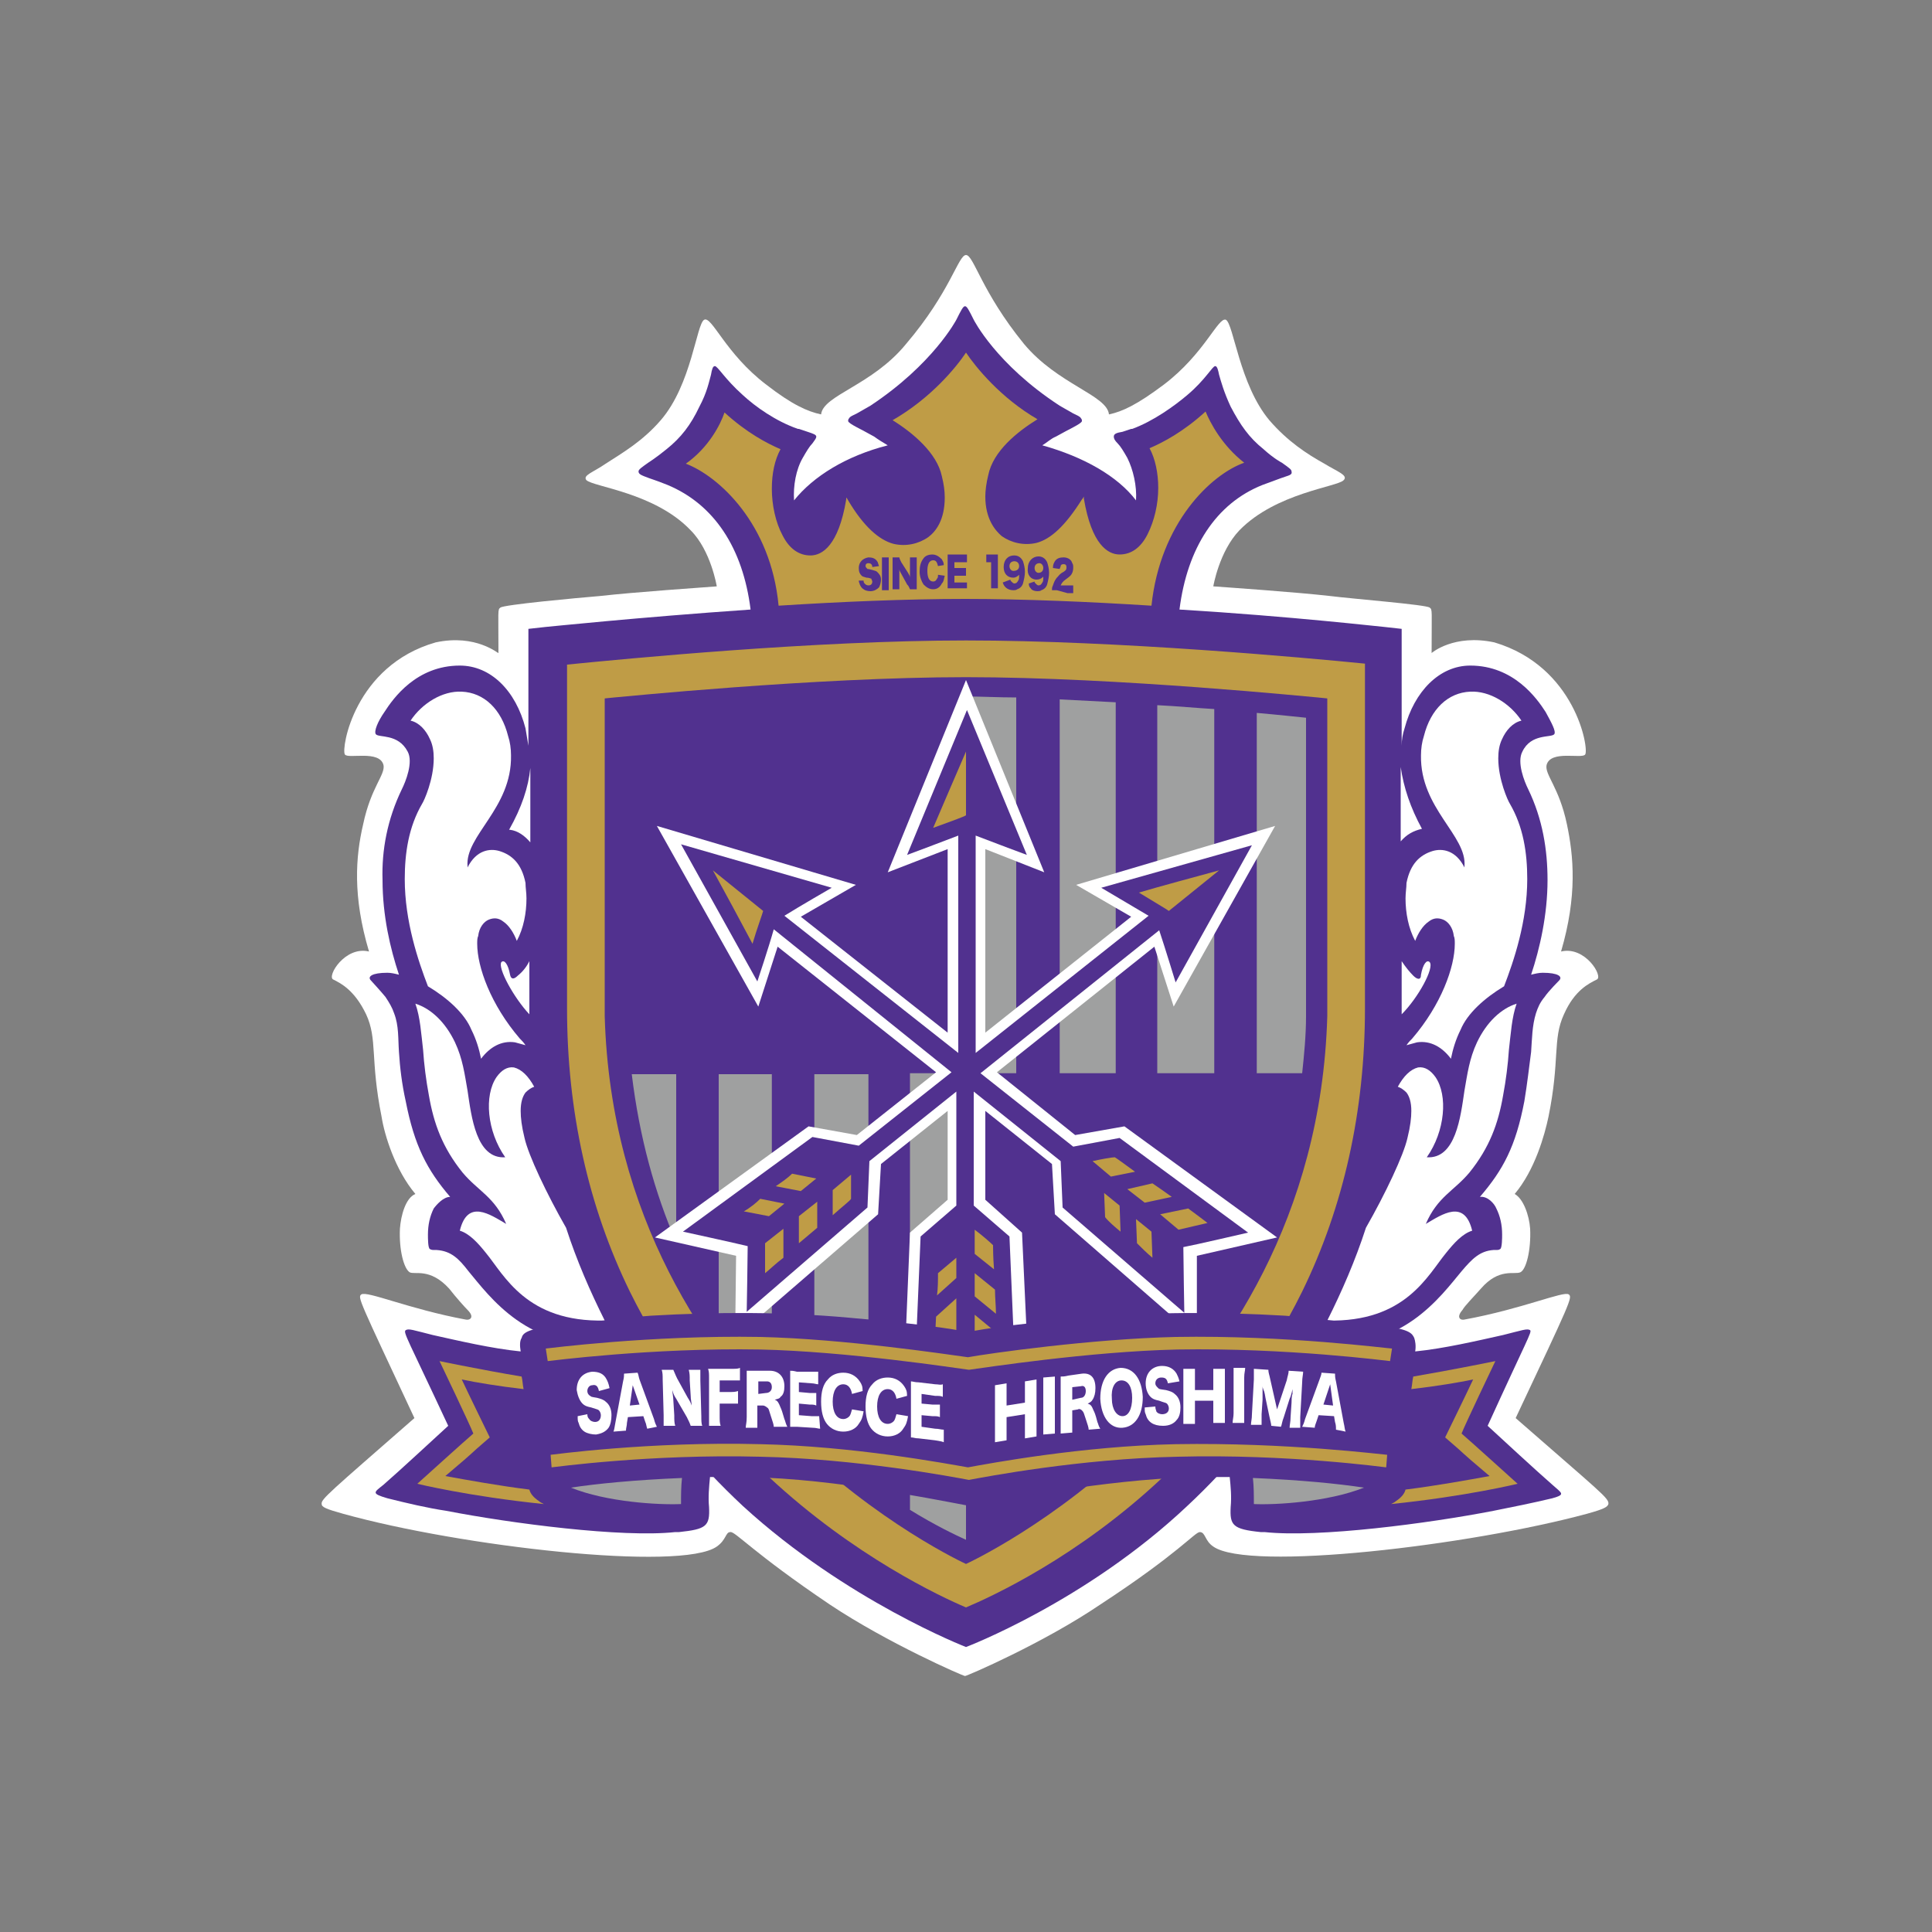 <?xml version="1.0" encoding="utf-8"?>
<!-- Generator: Adobe Illustrator 21.0.0, SVG Export Plug-In . SVG Version: 6.00 Build 0)  -->
<svg version="1.1" id="b46e6ee3-27dd-499e-b264-84fa7d73ec61"
	 xmlns="http://www.w3.org/2000/svg" xmlns:xlink="http://www.w3.org/1999/xlink" x="0px" y="0px" viewBox="0 0 200 200"
	 style="enable-background:new 0 0 200 200;" xml:space="preserve">
<rect x="0" y="0" width="200" height="200" fill="#808080" stroke="none"/>
<style type="text/css">
	.st0{fill:none;}
	.st1{fill:#FFFFFF;}
	.st2{fill:#51318F;}
	.st3{fill:#BF9C46;}
	.st4{fill:#9FA0A0;}
</style>
<title>emb_yamagata01</title>
<rect class="st0" width="200" height="200"/>
<g>
	<path class="st1" d="M100,26.4c0.8,0,1.6,3.8,6,9.2c3.5,4.2,8.6,5.3,8.8,7.3c1.4-0.3,2.9-1,5.7-3.1c4.2-3.2,5.6-7,6.4-6.7
		c0.8,0.4,1.4,6.7,4.5,10.4c1.9,2.2,3.9,3.5,5.7,4.5c1.3,0.8,2.5,1.2,2,1.7c-0.6,0.7-7,1.3-10.8,5.2c-2.1,2.2-2.7,5.8-2.7,5.8
		c1.4,0.1,8.6,0.6,12.1,1c2.4,0.3,10,0.9,10.3,1.2c0.3,0.2,0.2,0.3,0.2,4.7c0,0,2.3-2,6.5-1.1c8.4,2.5,9.8,11,9.4,11.6
		c-0.3,0.5-3.6-0.5-4,1.1c-0.2,1,1.3,2.3,2.1,6.1c0.7,3.3,1.1,7.4-0.6,13.2c2.5-0.6,4.4,2.6,3.7,2.9c-0.8,0.4-2.3,1.1-3.4,3.6
		c-1.2,2.6-0.4,4.7-1.6,10.6c-0.4,1.9-1.4,5.5-3.5,8c0.9,0.5,1.5,2.2,1.6,3.6c0.1,2.2-0.4,4.2-1,4.5c-0.6,0.3-2.2-0.5-4.1,1.7
		c-0.7,0.8-1.7,1.8-1.9,2.2c-0.7,0.8-0.2,1.1,0.2,1c6-1.1,10.3-3,10.8-2.6c0.4,0.3,0.2,0.7-5.5,12.8c8.8,7.7,9.7,8.3,9.6,8.9
		c-0.1,0.3-0.4,0.5-2.2,1c-12.2,3.3-35,6-38.7,3.4c-0.9-0.6-0.8-1.5-1.4-1.5c-0.5,0-2.2,2.2-10.3,7.5c-5.9,4-13.8,7.4-14,7.4
		c-0.2,0-8-3.4-14-7.4c-8-5.4-9.8-7.6-10.3-7.5c-0.5,0-0.4,0.8-1.4,1.5c-3.7,2.6-26.5,0-38.7-3.4c-1.8-0.5-2.2-0.7-2.2-1
		c-0.1-0.5,0.8-1.2,9.6-8.9c-5.7-12.2-5.9-12.5-5.5-12.8c0.6-0.4,4.9,1.5,10.8,2.6c0.4,0.1,1-0.2,0.2-1c-0.3-0.3-1.2-1.3-1.9-2.2
		c-2-2.2-3.6-1.4-4.1-1.7c-0.6-0.4-1.1-2.3-1-4.5c0.1-1.4,0.6-3.2,1.6-3.6c-2.1-2.5-3.2-6.1-3.5-8c-1.2-6-0.4-8-1.6-10.6
		c-1.2-2.5-2.6-3.2-3.4-3.6c-0.7-0.3,1.2-3.5,3.7-2.9c-1.7-5.7-1.4-9.8-0.6-13.2c0.8-3.8,2.3-5.1,2.1-6.1c-0.4-1.6-3.7-0.6-4-1.1
		c-0.4-0.6,1-9.2,9.4-11.6c4.2-0.9,6.5,1.2,6.5,1.1c0-4.4-0.1-4.5,0.2-4.7c0.3-0.3,7.9-1,10.3-1.2c3.5-0.4,10.8-0.9,12.1-1
		c0,0-0.6-3.7-2.7-5.8c-3.7-3.9-10.1-4.5-10.8-5.2c-0.4-0.5,0.7-0.8,2-1.7c1.7-1.1,3.8-2.3,5.7-4.5c3.2-3.7,3.7-10,4.5-10.4
		c0.8-0.4,2.2,3.5,6.4,6.7c2.7,2.1,4.3,2.8,5.7,3.1c0.2-2,5.3-3,8.8-7.3C98.4,30.2,99.2,26.4,100,26.4"/>
	<path class="st2" d="M100,170.5c0,0,12.4-4.7,22.9-14.6c4.5-4.2,9.3-9.8,13.4-17c0.1,0,0.2,0,0.3,0c8.4,1.2,12.6-4.8,14.7-7.3
		c1.1-1.3,1.9-2.1,3.3-2.2c0.6,0,0.5,0,0.7-0.1c0.2-0.1,0.2-1.2,0.2-1.5c0-1-0.2-1.9-0.6-2.7c-0.2-0.5-0.9-1.3-1.7-1.2
		c2.4-2.8,3.7-5.2,4.6-9.9c0.3-1.8,0.5-3.6,0.7-5.1c0.1-1.4,0.1-2.7,0.5-4c0.2-0.6,0.4-1.1,0.9-1.7c0.4-0.6,1.5-1.7,1.5-1.7
		c0.4-0.4-0.1-0.8-1.7-0.8c-0.4,0-0.8,0.1-1.2,0.2c0.9-2.7,1.7-6.2,1.7-9.8c0-3.1-0.5-6.3-2-9.4c-0.4-0.8-1.2-2.8-0.6-3.9
		c0.9-1.9,3-1.4,3.3-1.8c0.2-0.3-0.3-1.2-0.9-2.3c-0.9-1.4-3.3-4.8-7.8-4.8c-3.2,0-5.8,2.7-6.8,6.5c-0.2,0.6-0.3,1.2-0.3,1.8V65.1
		l-1.8-0.2c-0.2,0-9.6-1.1-21.2-1.8c0.8-6.4,3.8-11,8.6-12.9c1.1-0.4,1.9-0.7,1.9-0.7c0.8-0.3,1.2-0.3,1.1-0.7c0-0.2-0.3-0.4-1-0.9
		c0,0-0.8-0.4-1.9-1.4c-1.5-1.2-2.4-2.5-3.4-4.4c-0.7-1.5-1-2.6-1.2-3.3c-0.1-0.5-0.2-0.9-0.4-0.9c-0.3,0-1,1.4-2.9,3
		c-1.3,1.1-3.5,2.7-5.7,3.5l-0.1,0l-0.9,0.3c-0.6,0.1-0.9,0.2-0.9,0.5c0,0.2,0.1,0.4,0.4,0.7c0.3,0.3,0.6,0.8,1,1.5
		c0.6,1.2,1,2.9,0.9,4.4c-1.9-2.5-5.4-4.5-9.7-5.7c0.5-0.3,0.9-0.7,1.4-0.9c1.4-0.8,2.6-1.3,2.7-1.6c0-0.1,0-0.2-0.1-0.3
		c-0.1-0.2-0.4-0.3-0.8-0.5l-1.4-0.8c-6.6-4.3-8.9-8.9-8.9-8.9c-0.5-1-0.7-1.4-0.9-1.4c-0.2,0-0.4,0.4-0.9,1.4c0,0-2.4,4.6-8.9,8.9
		l-1.4,0.8c-0.4,0.2-0.7,0.3-0.8,0.5c-0.1,0.1-0.1,0.2-0.1,0.3c0.1,0.3,1.3,0.8,2.7,1.6c0.4,0.3,0.9,0.6,1.4,0.9
		c-4.3,1.1-7.7,3.2-9.7,5.7c-0.1-1.5,0.2-3.2,0.9-4.4c0.4-0.7,0.7-1.2,1-1.5c0.2-0.3,0.4-0.5,0.4-0.7c0-0.2-0.3-0.3-0.9-0.5
		l-0.9-0.3l-0.1,0c-2.3-0.8-4.4-2.3-5.7-3.5c-1.9-1.7-2.6-3-2.9-3c-0.2,0-0.3,0.3-0.4,0.9c-0.2,0.7-0.4,1.8-1.2,3.3
		c-0.9,1.9-1.9,3.2-3.4,4.4c-1.1,0.9-1.9,1.4-1.9,1.4c-0.7,0.5-1,0.7-1,0.9c0,0.3,0.3,0.4,1.1,0.7c0,0,0.9,0.3,1.9,0.7
		c4.8,2,7.8,6.5,8.6,12.9c-11.6,0.8-21.1,1.8-21.2,1.8l-1.8,0.2v12.1c-0.1-0.6-0.2-1.2-0.3-1.8c-1-3.9-3.6-6.5-6.8-6.5
		c-4.5,0-6.9,3.4-7.8,4.8c-0.7,1-1.1,2-0.9,2.3c0.3,0.4,2.3-0.1,3.3,1.8c0.6,1.1-0.2,3.1-0.6,3.9c-1.5,3.1-2.1,6.3-2,9.4
		c0,3.7,0.8,7.1,1.7,9.8c-0.4-0.1-0.8-0.2-1.2-0.2c-1.6,0-2.1,0.4-1.7,0.8c0,0,1.1,1.2,1.5,1.7c0.4,0.6,0.7,1.1,0.9,1.7
		c0.5,1.3,0.4,2.6,0.5,4c0.1,1.6,0.3,3.3,0.7,5.1c0.9,4.6,2.2,7.1,4.6,9.9c-0.7,0-1.4,0.8-1.7,1.2c-0.4,0.8-0.6,1.7-0.6,2.7
		c0,0.4,0,1.4,0.2,1.5c0.2,0.1,0.2,0.1,0.7,0.1c1.5,0.1,2.3,0.9,3.3,2.2c2.1,2.5,6.3,8.5,14.7,7.3c0.1,0,0.2,0,0.3,0
		c4,7.2,8.9,12.8,13.4,17C87.6,165.7,100,170.5,100,170.5 M54.9,79.5v7.7c-0.6-0.7-1.3-1.2-2.1-1.3c0,0,0,0-0.1,0
		C54,83.6,54.7,81.5,54.9,79.5 M51.9,99.6c0.3-0.3,0.7,0.2,0.9,1.3c0.1,0.5,0.4,0.5,0.8,0.1c0.5-0.4,0.9-0.9,1.2-1.5v4.8
		c0,0.3,0,0.5,0,0.7C53.2,103.3,51.5,100.2,51.9,99.6 M147.2,85.8C147.2,85.8,147.2,85.8,147.2,85.8c-0.9,0.2-1.6,0.6-2.2,1.3v-7.7
		C145.3,81.5,146,83.6,147.2,85.8 M145.1,105c0-0.3,0-0.5,0-0.7v-4.8c0.4,0.6,0.8,1.1,1.2,1.5c0.4,0.4,0.8,0.5,0.8-0.1
		c0.2-1.1,0.6-1.6,0.9-1.3C148.5,100.2,146.8,103.3,145.1,105"/>
	<path class="st3" d="M100,36.5c1,1.5,3.6,4.7,7.4,6.9c-2.1,1.3-4.6,3.3-5.1,5.8c-0.2,0.8-0.3,1.6-0.3,2.2c0,2.3,1,3.5,1.7,4.1
		c1,0.7,2.3,1,3.6,0.7c1.5-0.4,3-1.8,4.7-4.5c0,0,0.1-0.1,0.2-0.3c0,0.1,0,0.2,0,0.2c0.8,4.8,2.5,5.8,3.7,5.8c1.2,0,2.2-0.7,2.9-2.1
		c0.7-1.4,1.1-3.1,1.1-4.8c0-1.5-0.3-3-0.9-4.1c1.4-0.6,3.5-1.7,5.8-3.8c0.5,1.2,1.7,3.5,4,5.3c-3.4,1.2-8.7,6.2-9.6,14.8
		c-6.3-0.4-13.2-0.7-19.3-0.7c-6.2,0-13,0.3-19.3,0.7C79.8,54.2,74.4,49.3,71,48c2.4-1.7,3.6-4.1,4-5.3c2.3,2.1,4.4,3.2,5.8,3.8
		c-0.6,1.1-0.9,2.5-0.9,4.1c0,1.7,0.4,3.5,1.1,4.8c0.7,1.4,1.7,2.1,2.9,2.1c1.2,0,2.9-1,3.7-5.8c0,0,0-0.1,0-0.2
		c0.1,0.1,0.2,0.3,0.2,0.3c1.6,2.7,3.2,4.1,4.7,4.5c1.3,0.3,2.6,0,3.6-0.7c0.8-0.6,1.7-1.8,1.7-4.1c0-0.7-0.1-1.4-0.3-2.2
		c-0.5-2.4-3-4.5-5.1-5.8C96.4,41.2,99,38,100,36.5"/>
	<path class="st2" d="M89.4,60.1c0,0.1,0,0.2,0.1,0.3c0.1,0.1,0.2,0.2,0.4,0.2c0.3,0,0.4-0.2,0.4-0.4c0-0.1-0.1-0.2-0.1-0.3
		c-0.1,0-0.2-0.1-0.5-0.1c-0.3-0.1-0.4-0.1-0.5-0.2c-0.2-0.2-0.3-0.4-0.3-0.8c0-0.6,0.4-1,1-1.1c0.4,0,0.7,0.1,0.9,0.4
		c0.1,0.1,0.1,0.3,0.2,0.5l-0.7,0.1c0-0.3-0.2-0.4-0.4-0.4c-0.2,0-0.3,0.1-0.3,0.3c0,0.1,0.1,0.2,0.2,0.3c0.1,0,0.1,0,0.5,0.1
		c0.3,0.1,0.4,0.1,0.5,0.2c0.2,0.2,0.4,0.4,0.4,0.8c0,0.3-0.1,0.6-0.2,0.8c-0.2,0.2-0.5,0.4-0.9,0.4c-0.3,0-0.6-0.1-0.7-0.2
		c-0.2-0.1-0.3-0.3-0.4-0.5c0-0.1-0.1-0.2-0.1-0.4L89.4,60.1z"/>
	<path class="st2" d="M92,57.7c0,0.2,0,0.3,0,0.6l0,2.2c0,0.3,0,0.4,0,0.6l-0.7,0c0-0.2,0-0.3,0-0.6l0-2.2c0-0.3,0-0.4,0-0.6
		L92,57.7z"/>
	<path class="st2" d="M94,59.3c0.1,0.2,0.2,0.3,0.2,0.5c0-0.2,0-0.4,0-0.6l0-0.9c0-0.3,0-0.4,0-0.6l0.7,0c0,0.2,0,0.4,0,0.6l0,2.1
		c0,0.2,0,0.4,0,0.6l-0.7,0c-0.1-0.2-0.1-0.3-0.3-0.5l-0.6-1.1c-0.1-0.2-0.2-0.3-0.2-0.5c0,0.2,0,0.4,0,0.6l0,0.9c0,0.3,0,0.5,0,0.6
		l-0.7,0c0-0.2,0-0.3,0-0.6l0-2.1c0-0.2,0-0.4,0-0.6l0.7,0c0,0.1,0.1,0.3,0.2,0.5L94,59.3z"/>
	<path class="st2" d="M97.1,58.6c-0.1-0.4-0.2-0.6-0.5-0.6c-0.4,0-0.6,0.4-0.6,1.1c0,0.7,0.2,1.1,0.6,1.1c0.2,0,0.3-0.1,0.4-0.3
		c0.1-0.1,0.1-0.2,0.1-0.4l0.7,0.1c-0.1,0.4-0.1,0.6-0.3,0.8C97.3,60.8,97,61,96.6,61c-0.4,0-0.7-0.2-1-0.5
		c-0.2-0.3-0.4-0.8-0.4-1.3c0-0.6,0.1-1,0.4-1.4c0.2-0.3,0.6-0.4,0.9-0.4c0.4,0,0.7,0.2,1,0.5c0.1,0.2,0.2,0.3,0.2,0.6L97.1,58.6z"
		/>
	<path class="st2" d="M100.1,60.9c-0.1,0-0.3,0-0.5,0h-1c-0.2,0-0.3,0-0.5,0c0-0.2,0-0.3,0-0.6V58c0-0.3,0-0.4,0-0.6
		c0.1,0,0.2,0,0.5,0h1c0.2,0,0.3,0,0.5,0v0.8c-0.1,0-0.3,0-0.5,0h-0.8v0.6h0.7c0.2,0,0.3,0,0.5,0v0.8c-0.2,0-0.3,0-0.5,0h-0.7v0.7
		h0.8c0.2,0,0.4,0,0.5,0V60.9z"/>
	<path class="st2" d="M102.1,57.4c0.1,0,0.2,0,0.4,0h0.4c0.2,0,0.3,0,0.4,0c0,0.2,0,0.4,0,0.7v2.2c0,0.2,0,0.4,0,0.6h-0.7
		c0-0.2,0-0.4,0-0.6v-2.1h-0.1c-0.1,0-0.3,0-0.4,0V57.4z"/>
	<path class="st2" d="M104.6,60c0,0.1,0,0.1,0.1,0.2c0.1,0.1,0.2,0.2,0.3,0.2c0.2,0,0.3-0.1,0.4-0.3c0.1-0.1,0.1-0.3,0.1-0.6
		c-0.2,0.2-0.4,0.3-0.6,0.3c-0.6,0-1-0.4-1-1.1c0-0.7,0.4-1.2,1.1-1.2c0.4,0,0.7,0.2,0.9,0.6c0.1,0.3,0.2,0.7,0.2,1.1
		c0,0.4-0.1,0.8-0.2,1.2c-0.1,0.3-0.3,0.5-0.6,0.6c-0.1,0.1-0.3,0.1-0.4,0.1c-0.3,0-0.6-0.1-0.8-0.3c-0.1-0.1-0.2-0.2-0.3-0.5
		L104.6,60z M105.5,58.6c0-0.3-0.2-0.5-0.5-0.5s-0.5,0.2-0.5,0.5c0,0.3,0.2,0.5,0.4,0.5C105.3,59.1,105.5,58.9,105.5,58.6"/>
	<path class="st2" d="M107.1,60.2c0,0.1,0,0.1,0.1,0.2c0.1,0.1,0.2,0.2,0.3,0.2c0.2,0,0.3-0.1,0.4-0.3c0.1-0.1,0.1-0.3,0.1-0.6
		c-0.2,0.2-0.4,0.3-0.7,0.3c-0.6,0-1-0.5-0.9-1.2c0-0.7,0.5-1.2,1.1-1.2c0.4,0,0.7,0.2,0.9,0.6c0.1,0.3,0.2,0.7,0.2,1.1
		c0,0.4-0.1,0.8-0.2,1.2c-0.1,0.3-0.3,0.5-0.6,0.6c-0.1,0.1-0.3,0.1-0.4,0.1c-0.3,0-0.6-0.1-0.7-0.3c-0.1-0.1-0.2-0.2-0.2-0.5
		L107.1,60.2z M108,58.8c0-0.3-0.2-0.5-0.4-0.5c-0.3,0-0.5,0.2-0.5,0.5c0,0.3,0.2,0.5,0.4,0.5C107.8,59.3,108,59.1,108,58.8"/>
	<path class="st2" d="M109.4,61.1c-0.3,0-0.4,0-0.5,0c0-0.2,0-0.3,0.1-0.5c0.1-0.3,0.2-0.6,0.5-0.9c0.1-0.1,0.2-0.3,0.6-0.5
		c0.3-0.2,0.3-0.3,0.3-0.5c0-0.2-0.1-0.3-0.3-0.3c-0.2,0-0.3,0.1-0.3,0.2c0,0.1-0.1,0.2-0.1,0.3l-0.7-0.1c0-0.4,0.1-0.5,0.2-0.7
		c0.2-0.3,0.5-0.4,0.9-0.4c0.4,0,0.8,0.2,0.9,0.6c0.1,0.1,0.1,0.3,0.1,0.5c0,0.3-0.1,0.6-0.3,0.8c-0.1,0.1-0.1,0.1-0.5,0.4
		c-0.3,0.2-0.4,0.4-0.5,0.6l0.8,0c0.2,0,0.4,0,0.5,0v0.8c-0.2,0-0.3,0-0.6,0L109.4,61.1z"/>
	<path class="st1" d="M41.9,91c0,4.4,1.4,8.5,2.4,11.1c2,1.2,3.8,2.8,4.5,4.5c0.5,1,0.8,2,1,3c0.9-1.2,2.1-1.9,3.5-1.7
		c0.4,0.1,0.7,0.2,1.1,0.3c-0.2-0.3-0.4-0.5-0.6-0.7c-3-3.5-4.4-7.4-4.4-9.8c0-0.3,0-0.6,0.1-0.8c0.1-0.9,0.6-1.5,1.1-1.7
		c0.5-0.2,1-0.2,1.5,0.2c0.6,0.4,1.1,1.2,1.4,2c0.7-1.3,1-2.9,1-4.4c0-0.6-0.1-1.1-0.1-1.6c-0.4-2-1.4-2.9-2.7-3.3
		c-1-0.3-2.4-0.1-3.3,1.7l0-0.1c-0.3-3.2,4.6-6,4.5-11.5c0-0.7-0.1-1.4-0.3-2c-0.7-2.8-2.5-4.5-4.8-4.6c-2-0.1-4.1,1.2-5.3,3
		c0.9,0.2,1.6,1,2,1.9c0.3,0.6,0.4,1.3,0.4,2c0,2.2-1,4.4-1.2,4.7C42.3,85.6,41.9,88.3,41.9,91"/>
	<path class="st1" d="M54.3,117.8c-0.3-1.2-0.4-2.1-0.4-2.8c0-0.9,0.2-1.5,0.5-1.9c0.3-0.3,0.6-0.5,0.9-0.6c-0.6-1.1-1.3-1.8-2.1-2
		c-0.7-0.1-1.3,0.3-1.8,1c-1.3,1.9-1,5.6,0.9,8.3c-3,0.2-3.5-4.2-3.9-6.9c-0.3-1.7-0.5-3.3-1.3-5c-1-2.1-2.5-3.5-4.1-4
		c0.5,1.4,0.6,3.1,0.8,4.8c0.1,1.5,0.3,3.1,0.6,4.7c0.5,2.9,1.4,5.4,3.5,8c1.6,1.9,3.3,2.5,4.5,5.3c-1.7-1-4-2.6-4.8,0.7
		c1,0.3,1.9,1.3,2.7,2.3c1.9,2.3,4.2,7.2,12.3,7c-1.5-3-2.9-6.2-4-9.6C56.6,123.6,54.7,119.6,54.3,117.8"/>
	<path class="st1" d="M158.1,91c0,4.4-1.4,8.5-2.4,11.1c-2,1.2-3.8,2.8-4.5,4.5c-0.5,1-0.8,2-1,3c-0.9-1.2-2.1-1.9-3.5-1.7
		c-0.4,0.1-0.7,0.2-1.1,0.3c0.2-0.3,0.4-0.5,0.6-0.7c3-3.5,4.4-7.4,4.4-9.8c0-0.3,0-0.6-0.1-0.8c-0.1-0.9-0.6-1.5-1.1-1.7
		c-0.5-0.2-1-0.2-1.5,0.2c-0.6,0.4-1.1,1.2-1.4,2c-0.7-1.3-1-2.9-1-4.4c0-0.6,0.1-1.1,0.1-1.6c0.4-2,1.4-2.9,2.7-3.3
		c1-0.3,2.4-0.1,3.3,1.7l0-0.1c0.3-3.2-4.6-6-4.5-11.5c0-0.7,0.1-1.4,0.3-2c0.7-2.8,2.5-4.5,4.8-4.6c2-0.1,4.1,1.2,5.3,3
		c-0.9,0.2-1.6,1-2,1.9c-0.3,0.6-0.4,1.3-0.4,2c0,2.2,1,4.4,1.2,4.7C157.7,85.6,158.1,88.3,158.1,91"/>
	<path class="st1" d="M145.7,117.8c0.3-1.2,0.4-2.1,0.4-2.8c0-0.9-0.2-1.5-0.5-1.9c-0.3-0.3-0.6-0.5-0.9-0.6c0.6-1.1,1.3-1.8,2.1-2
		c0.7-0.1,1.3,0.3,1.8,1c1.3,1.9,1,5.6-0.9,8.3c3,0.2,3.5-4.2,3.9-6.9c0.3-1.7,0.5-3.3,1.3-5c1-2.1,2.5-3.5,4.1-4
		c-0.5,1.4-0.6,3.1-0.8,4.8c-0.1,1.5-0.3,3.1-0.6,4.7c-0.5,2.9-1.4,5.4-3.5,8c-1.6,1.9-3.3,2.5-4.5,5.3c1.7-1,4-2.6,4.8,0.7
		c-1,0.3-1.9,1.3-2.7,2.3c-1.9,2.3-4.2,7.2-12.3,7c1.5-3,2.9-6.2,4-9.6C143.4,123.6,145.3,119.6,145.7,117.8"/>
	<path class="st3" d="M100,66.3c-15.7,0-35.3,1.9-41.3,2.5v35.6c0,10.6,2.2,20.5,6.5,29.3c3.5,7.1,8.3,13.5,14.4,19.2
		c8.8,8.2,17.8,12.4,20.4,13.5c2.6-1.1,11.6-5.2,20.4-13.5c6.1-5.6,10.9-12.1,14.4-19.2c4.3-8.8,6.5-18.7,6.5-29.3V68.7
		C135.3,68.1,115.7,66.3,100,66.3"/>
	<path class="st2" d="M136.4,72.2c-0.2,0-20.7-2.1-36.4-2.1c-15.7,0-36.2,2.1-36.4,2.1l-1,0.1l0,32.9c0.6,20.9,10.7,35.1,19.1,43.5
		c9.1,9,18.3,13.2,18.3,13.2s9.2-4.2,18.3-13.2c8.4-8.3,18.5-22.6,19.1-43.5l0-32.9L136.4,72.2z"/>
	<path class="st4" d="M130.1,111.1h4.7c0.2-1.9,0.4-3.9,0.4-5.9V74.3c-1-0.1-2.8-0.3-5.1-0.5V111.1z"/>
	<path class="st4" d="M119.8,73v38.1h5.9V73.4C123.9,73.3,121.9,73.1,119.8,73"/>
	<path class="st4" d="M65.4,111.2c0.8,6.6,2.4,12.3,4.6,17.4v-17.4L65.4,111.2z"/>
	<path class="st4" d="M89.9,111.2l-5.6,0v37.7c1.9,1.8,3.8,3.3,5.6,4.6V111.2z"/>
	<path class="st4" d="M109.7,111.1h5.8V72.7c-1.9-0.1-3.8-0.2-5.8-0.3V111.1z"/>
	<path class="st4" d="M74.4,137c1.8,2.8,3.7,5.2,5.5,7.4v-33.2l-5.5,0V137z"/>
	<path class="st4" d="M100,111.1h5.2V72.2c-1.8,0-3.6-0.1-5.2-0.1V111.1z"/>
	<path class="st4" d="M100,111.1l-5.8,0v45.2c2.6,1.6,4.7,2.6,5.8,3.1V111.1z"/>
	<polygon class="st1" points="132.2,128.1 116.4,116.6 111.3,117.5 103.2,111 119.5,98 121.5,104.2 132,85.5 111.4,91.6 117.1,94.9 
		102,106.9 102,87.9 108.1,90.3 100,70.4 91.9,90.3 98.1,87.9 98.1,106.9 82.9,94.9 88.6,91.6 68,85.5 78.5,104.2 80.5,98 96.9,111 
		88.7,117.5 83.7,116.6 67.8,128.1 76.2,130 76.1,138.5 90.9,125.7 91.2,120.5 98.1,115 98.1,124.2 94.2,127.6 93.4,147.1 
		100,141.8 106.7,147.1 105.8,127.6 102,124.2 102,115 108.9,120.5 109.2,125.7 123.9,138.5 123.9,130 	"/>
	<path class="st2" d="M115.9,117.8l-4.8,0.9l-9.6-7.6L120,96.3c0.6,1.8,1.7,5.4,1.7,5.4l7.9-14.2L114,91.9c0,0,3.2,1.9,4.9,2.9
		L101,109l0-22.5c1.8,0.7,5.3,2,5.3,2l-6.2-15l-6.2,15c0,0,3.5-1.3,5.3-2l0,22.5L81.2,94.8c1.6-1,4.9-2.9,4.9-2.9l-15.6-4.5
		l7.9,14.2c0,0,1.2-3.6,1.7-5.4L98.5,111l-9.6,7.6l-4.8-0.9l-13.4,9.8c0,0,5.5,1.2,6.7,1.5c0,1.1-0.1,6.8-0.1,6.8L89.8,125l0.2-4.8
		l9-7.2l0,11.8l-3.7,3.2l-0.7,16.6c0,0,4.4-3.6,5.3-4.3c0.9,0.7,5.3,4.3,5.3,4.3l-0.7-16.6l-3.7-3.2l0-11.8l9,7.2l0.2,4.8l12.6,10.9
		c0,0-0.1-5.7-0.1-6.8c1.1-0.2,6.7-1.5,6.7-1.5L115.9,117.8z"/>
	<path class="st3" d="M100,77.8c-0.9,2.1-2.6,6-3.4,7.9c1.4-0.5,3.3-1.2,3.4-1.3V77.8z"/>
	<path class="st3" d="M96.9,136.3c-0.1,1.7-0.1,3.3-0.2,4.3c0.7-0.6,1.6-1.3,2.3-1.9v-4.3L96.9,136.3z"/>
	<path class="st3" d="M97,134.1l2-1.8v-2.1l-1.9,1.6C97.1,132.6,97.1,133.3,97,134.1"/>
	<path class="st3" d="M100.9,127.3v2.5l2,1.6c-0.1-1.3-0.1-2.3-0.1-2.5C102.5,128.6,101.7,127.9,100.9,127.3"/>
	<path class="st3" d="M100.9,134.2l2.2,1.8c0-0.8-0.1-1.7-0.1-2.5l-2.1-1.7V134.2z"/>
	<path class="st3" d="M100.9,138.6c0.7,0.6,1.7,1.3,2.4,1.9c0-0.6-0.1-1.5-0.1-2.5l-2.3-1.9V138.6z"/>
	<path class="st3" d="M126.2,90.1c-2.2,0.6-6.3,1.7-8.3,2.3c1.3,0.8,3,1.8,3.1,1.9L126.2,90.1z"/>
	<path class="st3" d="M80.3,122.8l2.6,0.5l1.6-1.3l-2.5-0.5C81.6,121.9,80.9,122.4,80.3,122.8"/>
	<path class="st3" d="M77,125.4l2.6,0.5l1.6-1.3l-2.5-0.5C78.3,124.5,77.7,125,77,125.4"/>
	<path class="st3" d="M88.1,121.6l-1.9,1.6l0,2.6c1-0.9,1.8-1.5,1.9-1.7C88.1,123.7,88.1,122.6,88.1,121.6"/>
	<path class="st3" d="M82.7,125.9l0,2.8c0.6-0.5,1.3-1.1,1.9-1.6l0-2.7L82.7,125.9z"/>
	<path class="st3" d="M79.2,128.7c0,0.9,0,2.2,0,3.1c0.5-0.4,1.1-1,1.9-1.6l0-3L79.2,128.7z"/>
	<path class="st3" d="M73.8,90.1c1.1,2,3.1,5.7,4.1,7.6c0.4-1.4,1.1-3.3,1.1-3.4L73.8,90.1z"/>
	<path class="st3" d="M116,127.5l-0.1-2.7l-1.6-1.3l0.1,2.5C114.8,126.5,115.4,127,116,127.5"/>
	<path class="st3" d="M119.3,130.2l-0.1-2.7l-1.6-1.3l0.1,2.5C118.2,129.2,118.7,129.7,119.3,130.2"/>
	<path class="st3" d="M113.1,120.2l1.9,1.6l2.5-0.5c-1.1-0.8-1.9-1.4-2.1-1.5C115.1,119.8,114,120,113.1,120.2"/>
	<path class="st3" d="M118.5,124.5l2.8-0.6c-0.7-0.5-1.4-1-2-1.4l-2.6,0.6L118.5,124.5z"/>
	<path class="st3" d="M122,127.3c0.9-0.2,2.1-0.5,3-0.7c-0.5-0.4-1.2-0.9-2-1.5l-2.9,0.6L122,127.3z"/>
	<path class="st2" d="M160.7,153.7c-1.5-1.3-5.4-4.9-6.7-6.1c4.1-9,4.6-9.7,4.4-9.9c-0.3-0.2-0.8,0-2.8,0.5
		c-2.7,0.6-6.1,1.4-9.1,1.7c0.1-0.6,0-1.1-0.1-1.4c-0.2-0.4-0.4-0.9-3.1-1.2c-3.4-0.3-7.3-0.9-10.3-1.1c-6.8-0.4-13.8-0.4-20.4,0.2
		c-9.3,0.8-11.9,1.4-12.4,1.5c-0.5-0.1-3.1-0.7-12.4-1.5c-6.6-0.6-13.6-0.6-20.4-0.2c-3,0.2-6.8,0.8-10.3,1.1
		c-2.7,0.3-3,0.8-3.1,1.2c-0.2,0.3-0.2,0.8-0.1,1.4c-3-0.3-6.4-1.1-9.1-1.7c-2-0.5-2.5-0.7-2.8-0.5c-0.3,0.2,0.2,0.9,4.4,9.9
		c-1.2,1.1-5.2,4.8-6.7,6.1c-1,0.8-1.3,0.9,0.4,1.4c2,0.5,4.1,1,6.1,1.3c6.7,1.3,18.2,2.8,23.7,2.2c0.1,0,0.3,0,0.4,0
		c2.8-0.3,3.2-0.6,3.1-2.6c-0.1-1,0-2.1,0.1-3.1c0.7,0,1.4,0,2.2,0c9.1-0.1,19.9,2.1,24.7,3c4.8-0.9,15.7-3,24.7-3
		c0.7,0,1.5,0,2.2,0c0.1,1,0.2,2,0.1,3.1c-0.1,1.9,0.2,2.3,3.1,2.6c0.1,0,0.3,0,0.4,0c5.6,0.6,17-0.9,23.7-2.2c2-0.4,4-0.8,6.1-1.3
		C162.1,154.7,161.7,154.6,160.7,153.7"/>
	<path class="st4" d="M70.5,155.7c0-0.9,0-1.8,0.1-2.7c-4.9,0.2-8.9,0.6-11.5,1C62.8,155.5,68.2,155.8,70.5,155.7"/>
	<path class="st4" d="M129.8,155.7c0-0.9,0-1.8-0.1-2.7c4.9,0.2,8.9,0.6,11.5,1C137.4,155.5,132,155.8,129.8,155.7"/>
	<path class="st3" d="M45.5,140.9c0.1,0.2,3.2,6.7,3.5,7.5c-0.6,0.5-5.8,5.2-5.8,5.2s5.3,1.3,13.1,2.1c-0.2-0.1-0.4-0.2-0.5-0.3
		c-0.6-0.4-0.9-0.8-1-1.2c-3.2-0.4-6.5-1-8.7-1.4c3.9-3.3,1.8-1.6,4.6-4c0,0-2.2-4.5-2.9-6c1.4,0.3,3.8,0.7,6.4,1
		c-0.1-0.5-0.1-0.9-0.2-1.3C49.8,141.8,45.5,140.9,45.5,140.9C45.5,140.9,45.5,140.9,45.5,140.9"/>
	<path class="st3" d="M121.7,149.5c-9.7,0.2-19.3,2-21.5,2.4c-2.3-0.4-11.9-2.2-21.5-2.4c-11.5-0.3-21.6,1.1-21.7,1.1l0.1,1.3
		c0.1,0,10.2-1.4,21.6-1.1c10,0.2,20,2.1,21.6,2.4c1.6-0.3,11.5-2.2,21.6-2.4c11.4-0.3,21.5,1.1,21.6,1.1l0.1-1.3
		C143.3,150.6,133.2,149.3,121.7,149.5"/>
	<path class="st3" d="M121.7,138.4c-8.7,0.2-19.3,1.7-21.5,2.1c-2.2-0.3-12.8-1.9-21.5-2.1c-11.4-0.2-22.1,1.2-22.2,1.2l0.2,1.3
		c0.1,0,10.7-1.4,22-1.2c9,0.2,20.1,1.9,21.6,2.1c1.5-0.2,12.5-1.9,21.6-2.1c11.3-0.2,21.9,1.2,22,1.2l0.2-1.3
		C143.7,139.6,133.1,138.2,121.7,138.4"/>
	<path class="st3" d="M154.8,140.9c-0.1,0.2-3.2,6.7-3.5,7.5c0.6,0.5,5.8,5.2,5.8,5.2s-5.3,1.3-13.1,2.1c0.2-0.1,0.4-0.2,0.5-0.3
		c0.6-0.4,0.9-0.8,1-1.2c3.2-0.4,6.5-1,8.7-1.4c-3.9-3.3-1.8-1.6-4.6-4c0,0,2.2-4.5,2.9-6c-1.4,0.3-3.8,0.7-6.4,1
		c0.1-0.5,0.1-0.9,0.2-1.3C150.4,141.8,154.8,140.9,154.8,140.9C154.8,140.9,154.8,140.9,154.8,140.9"/>
	<path class="st1" d="M97.7,149.3c-0.2-0.1-0.4-0.1-0.9-0.2l-1.7-0.2c-0.4,0-0.5-0.1-0.8-0.1c0-0.3,0-0.5,0-1l0-3.8c0-0.4,0-0.7,0-1
		c0.2,0,0.4,0.1,0.8,0.1l1.7,0.2c0.4,0,0.5,0.1,0.8,0l0,1.3c-0.2-0.1-0.4-0.1-0.8-0.1l-1.4-0.2l0,1l1.1,0.1c0.3,0,0.5,0,0.8,0l0,1.3
		c-0.2-0.1-0.4-0.1-0.8-0.1l-1.1-0.1l0,1.2l1.4,0.2c0.4,0,0.6,0.1,0.9,0.1L97.7,149.3z"/>
	<path class="st1" d="M84.9,147.9c-0.2,0-0.4-0.1-0.8-0.1l-1.6-0.1c-0.4,0-0.5,0-0.7,0c0-0.3,0-0.5,0-1l0-3.8c0-0.4,0-0.7,0-1
		c0.2,0,0.3,0,0.7,0.1L84,142c0.3,0,0.5,0,0.7,0l0,1.3c-0.2,0-0.4-0.1-0.7-0.1l-1.3-0.1l0,1l1.1,0.1c0.3,0,0.4,0,0.7,0l0,1.3
		c-0.2-0.1-0.4-0.1-0.7-0.1l-1.1-0.1l0,1.2l1.3,0.1c0.4,0,0.6,0,0.8,0L84.9,147.9z"/>
	<path class="st1" d="M74.5,146.4c0,0.7,0,0.9,0.1,1.2l-1.2,0c0-0.3,0-0.6,0-1.2l0-3.7c0-0.5,0-0.7-0.1-1c0.2,0,0.4,0,0.8,0l1.6,0
		c0.5,0,0.7,0,0.9-0.1l0,1.3c-0.2,0-0.4,0-0.9,0l-1.2,0l0,1.2l1,0c0.4,0,0.6,0,0.9-0.1l0,1.3c-0.2,0-0.5,0-0.9,0l-1,0L74.5,146.4z"
		/>
	<path class="st1" d="M80.1,147.7c0-0.2-0.1-0.5-0.3-1.1c-0.2-0.6-0.2-0.8-0.4-0.9c-0.1-0.1-0.3-0.2-0.4-0.2l-0.6,0l0,1.2
		c0,0.5,0,0.7,0,1.1l-1.2,0c0-0.3,0.1-0.5,0.1-1.1l0-3.8c0-0.4,0-0.7,0-1c0.3,0,0.5,0,0.9,0l1.5,0c0.9,0,1.5,0.6,1.5,1.6
		c0,0.5-0.1,0.9-0.4,1.1c-0.1,0.2-0.3,0.2-0.6,0.3c0.3,0.1,0.4,0.3,0.6,0.8c0.1,0.2,0.2,0.5,0.4,1.2c0.1,0.2,0.1,0.4,0.3,0.8
		L80.1,147.7z M79.3,144.2c0.3,0,0.6-0.2,0.6-0.6c0-0.4-0.2-0.6-0.5-0.6l-0.9,0l0,1.3L79.3,144.2z"/>
	<path class="st1" d="M60.8,146.4c0,0.3,0.1,0.4,0.2,0.5c0.1,0.2,0.4,0.3,0.6,0.3c0.4,0,0.6-0.3,0.6-0.7c0-0.2-0.1-0.4-0.2-0.5
		c-0.1-0.1-0.2-0.1-0.8-0.3c-0.5-0.1-0.7-0.2-0.9-0.4c-0.3-0.3-0.5-0.8-0.6-1.4c0-1.1,0.6-1.8,1.6-1.9c0.7,0,1.2,0.2,1.5,0.8
		c0.1,0.2,0.2,0.4,0.3,0.9L62,144c-0.1-0.5-0.3-0.7-0.7-0.6c-0.3,0-0.5,0.3-0.5,0.6c0,0.2,0.1,0.4,0.3,0.5c0.1,0.1,0.1,0.1,0.7,0.2
		c0.4,0.1,0.7,0.2,0.9,0.4c0.4,0.3,0.6,0.8,0.6,1.4c0,0.5-0.1,1-0.3,1.3c-0.3,0.4-0.7,0.6-1.3,0.7c-0.4,0-0.9-0.1-1.2-0.3
		c-0.3-0.2-0.5-0.5-0.6-0.9c-0.1-0.2-0.1-0.3-0.1-0.7L60.8,146.4z"/>
	<path class="st1" d="M67,147.9c-0.1-0.3-0.1-0.5-0.2-0.7l-0.2-0.6l-1.6,0.1l-0.1,0.6c0,0.3-0.1,0.5-0.1,0.8l-1.3,0.1
		c0.1-0.2,0.1-0.4,0.2-0.9l0.8-4.3c0.1-0.4,0.1-0.6,0.1-0.8l1.4-0.1c0.1,0.2,0.1,0.4,0.2,0.7l1.5,4.1c0.1,0.4,0.2,0.6,0.3,0.8
		L67,147.9z M65.5,143.4l-0.3,2.1l1-0.1L65.5,143.4z"/>
	<path class="st1" d="M71.2,144.7c0.2,0.3,0.3,0.5,0.4,0.8c0-0.3-0.1-0.6-0.1-1l-0.1-1.6c0-0.5,0-0.7-0.1-1.1l1.2,0
		c0,0.3,0,0.6,0,1.1l0.1,3.7c0,0.4,0,0.8,0.1,1l-1.2,0c-0.1-0.3-0.2-0.5-0.4-0.9l-1.1-1.9c-0.2-0.3-0.3-0.5-0.4-0.9
		c0,0.3,0.1,0.7,0.1,1l0.1,1.6c0,0.5,0,0.8,0.1,1.1l-1.2,0c0-0.3,0-0.6,0-1.1l-0.1-3.7c0-0.4,0-0.7-0.1-1l1.2,0
		c0.1,0.2,0.2,0.5,0.4,0.9L71.2,144.7z"/>
	<path class="st1" d="M88.2,144.3c-0.1-0.6-0.4-1-0.9-1c-0.7,0-1.1,0.7-1.1,1.8c0,1.1,0.4,1.8,1.1,1.8c0.3,0,0.6-0.2,0.7-0.4
		c0.1-0.2,0.1-0.3,0.2-0.6l1.2,0.2c-0.1,0.6-0.2,0.9-0.5,1.3c-0.3,0.5-0.9,0.8-1.6,0.8c-0.7,0-1.3-0.3-1.7-0.8
		c-0.4-0.5-0.6-1.3-0.6-2.3c0-1,0.2-1.8,0.7-2.3c0.4-0.5,1-0.7,1.6-0.7c0.7,0,1.3,0.3,1.7,0.9c0.2,0.3,0.3,0.5,0.3,1L88.2,144.3z"/>
	<path class="st1" d="M92.8,144.8c-0.1-0.6-0.4-1-0.9-1c-0.7,0-1.1,0.7-1.1,1.8c0,1.1,0.4,1.8,1.1,1.8c0.3,0,0.6-0.2,0.7-0.4
		c0.1-0.2,0.1-0.3,0.2-0.6l1.2,0.2c-0.1,0.6-0.2,0.9-0.5,1.3c-0.3,0.5-0.9,0.8-1.6,0.8c-0.7,0-1.3-0.3-1.7-0.8
		c-0.4-0.5-0.6-1.3-0.6-2.3c0-1,0.2-1.8,0.7-2.3c0.4-0.5,1-0.7,1.6-0.7c0.7,0,1.3,0.3,1.7,0.9c0.2,0.3,0.3,0.5,0.3,1L92.8,144.8z"/>
	<path class="st1" d="M112.7,148c0-0.2-0.1-0.5-0.3-1.1c-0.2-0.6-0.2-0.7-0.4-0.9c-0.1-0.1-0.3-0.2-0.4-0.1l-0.6,0.1v1.2
		c0,0.5,0,0.7,0,1.1l-1.2,0.1c0-0.3,0-0.5,0-1.1v-3.8c0-0.4,0-0.7,0-1c0.2,0,0.4,0,0.8-0.1l1.4-0.2c0.9-0.1,1.4,0.4,1.4,1.5
		c0,0.5-0.1,0.9-0.3,1.2c-0.1,0.2-0.3,0.3-0.5,0.4c0.3,0.1,0.4,0.2,0.6,0.7c0.1,0.2,0.2,0.4,0.4,1.2c0.1,0.2,0.1,0.4,0.3,0.7
		L112.7,148z M111.9,144.7c0.3,0,0.5-0.3,0.5-0.7c0-0.4-0.2-0.6-0.5-0.5l-0.9,0.1v1.3L111.9,144.7z"/>
	<path class="st1" d="M118.3,144.6c0,1.9-0.8,3.1-2.1,3.2c-1.3,0.1-2.2-1.1-2.3-3c0-1.9,0.8-3.1,2.1-3.2
		C117.4,141.6,118.2,142.8,118.3,144.6 M117.2,144.7c0-1.1-0.4-1.8-1.1-1.8c-0.7,0-1.1,0.8-1,1.9c0,1.1,0.5,1.8,1.1,1.8
		C116.8,146.6,117.2,145.9,117.2,144.7"/>
	<path class="st1" d="M119.6,145.6c0,0.3,0.1,0.4,0.1,0.5c0.1,0.2,0.4,0.3,0.6,0.3c0.4,0,0.7-0.2,0.7-0.6c0-0.2-0.1-0.4-0.2-0.5
		c-0.1-0.1-0.3-0.1-0.8-0.3c-0.5-0.1-0.7-0.2-0.9-0.4c-0.3-0.3-0.5-0.8-0.5-1.4c0-1.1,0.7-1.8,1.7-1.8c0.7,0,1.2,0.3,1.5,0.8
		c0.1,0.2,0.2,0.4,0.3,0.8l-1.2,0.2c-0.1-0.5-0.3-0.6-0.7-0.6c-0.3,0-0.6,0.2-0.6,0.6c0,0.2,0.1,0.3,0.3,0.5
		c0.1,0.1,0.1,0.1,0.8,0.2c0.4,0.1,0.7,0.2,0.9,0.4c0.4,0.3,0.6,0.8,0.6,1.4c0,0.5-0.1,1-0.4,1.3c-0.3,0.4-0.8,0.6-1.4,0.6
		c-0.5,0-0.9-0.1-1.2-0.3c-0.3-0.2-0.5-0.5-0.6-0.9c-0.1-0.2-0.1-0.3-0.1-0.7L119.6,145.6z"/>
	<path class="st1" d="M107.3,142.8c0,0.3,0,0.6,0,1.1v3.8c0,0.5,0,0.7,0,1l-1.2,0.2c0-0.3,0-0.6,0-1.1v-1.4l-1.9,0.3v1.4
		c0,0.5,0,0.7,0,1l-1.2,0.2c0-0.3,0-0.6,0-1.1v-3.8c0-0.5,0-0.7,0-1l1.2-0.2c0,0.3,0,0.6,0,1.1v1.2l1.9-0.3V144c0-0.5,0-0.8,0-1
		L107.3,142.8z"/>
	<path class="st1" d="M109.2,142.5c0,0.3,0,0.5,0,1.1v3.8c0,0.5,0,0.8,0,1l-1.2,0.1c0-0.3,0-0.6,0-1.1v-3.8c0-0.5,0-0.7,0-1
		L109.2,142.5z"/>
	<path class="st1" d="M126.8,141.6c0,0.3,0,0.5,0,1v3.7c0,0.5,0,0.7,0,1h-1.2c0-0.3,0-0.6,0-1V145h-1.9v1.4c0,0.5,0,0.7,0,1h-1.2
		c0-0.3,0-0.5,0-1v-3.7c0-0.5,0-0.7,0-1h1.2c0,0.3,0,0.6,0,1v1.2h1.9v-1.2c0-0.5,0-0.8,0-1H126.8z"/>
	<path class="st1" d="M128.9,141.6c0,0.3-0.1,0.5-0.1,1l0,3.7c0,0.5,0,0.7,0,1l-1.2,0c0-0.3,0.1-0.6,0.1-1l0-3.7c0-0.5,0-0.7,0-1
		L128.9,141.6z"/>
	<path class="st1" d="M131.6,147.6c0-0.2-0.1-0.5-0.2-1l-0.4-1.9c0,0-0.1-0.7-0.2-0.8c-0.1-0.3-0.1-0.3-0.1-0.4c0,0.4,0,1,0,1.4
		l-0.1,1.5c0,0.5,0,0.8,0,1.1l-1.1,0c0-0.3,0.1-0.6,0.1-1.1l0.2-3.6c0-0.4,0-0.8,0-1.1l1.5,0.1c0,0.3,0.1,0.5,0.2,1l0.7,3.1l1-3
		c0.1-0.5,0.2-0.7,0.2-1l1.5,0.1c0,0.3-0.1,0.6-0.1,1.1l-0.2,3.6c0,0.5,0,0.8,0,1.1l-1.1,0c0-0.3,0.1-0.6,0.1-1.1l0.1-1.5
		c0-0.2,0-0.7,0.1-0.9c0-0.4,0-0.4,0-0.5c-0.1,0.5-0.2,0.8-0.3,1l-0.6,1.9c-0.2,0.5-0.2,0.8-0.3,1L131.6,147.6z"/>
	<path class="st1" d="M138.3,148c0-0.3,0-0.5-0.1-0.8l-0.1-0.6l-1.6-0.1l-0.2,0.6c-0.1,0.3-0.2,0.5-0.2,0.7l-1.3-0.1
		c0.1-0.2,0.2-0.4,0.3-0.8l1.5-4.1c0.1-0.3,0.2-0.5,0.2-0.7l1.4,0.1c0,0.2,0,0.4,0.1,0.8l0.8,4.3c0.1,0.4,0.1,0.7,0.2,0.9L138.3,148
		z M137.7,143.3l-0.7,2.1l1,0.1L137.7,143.3z"/>
</g>
</svg>
